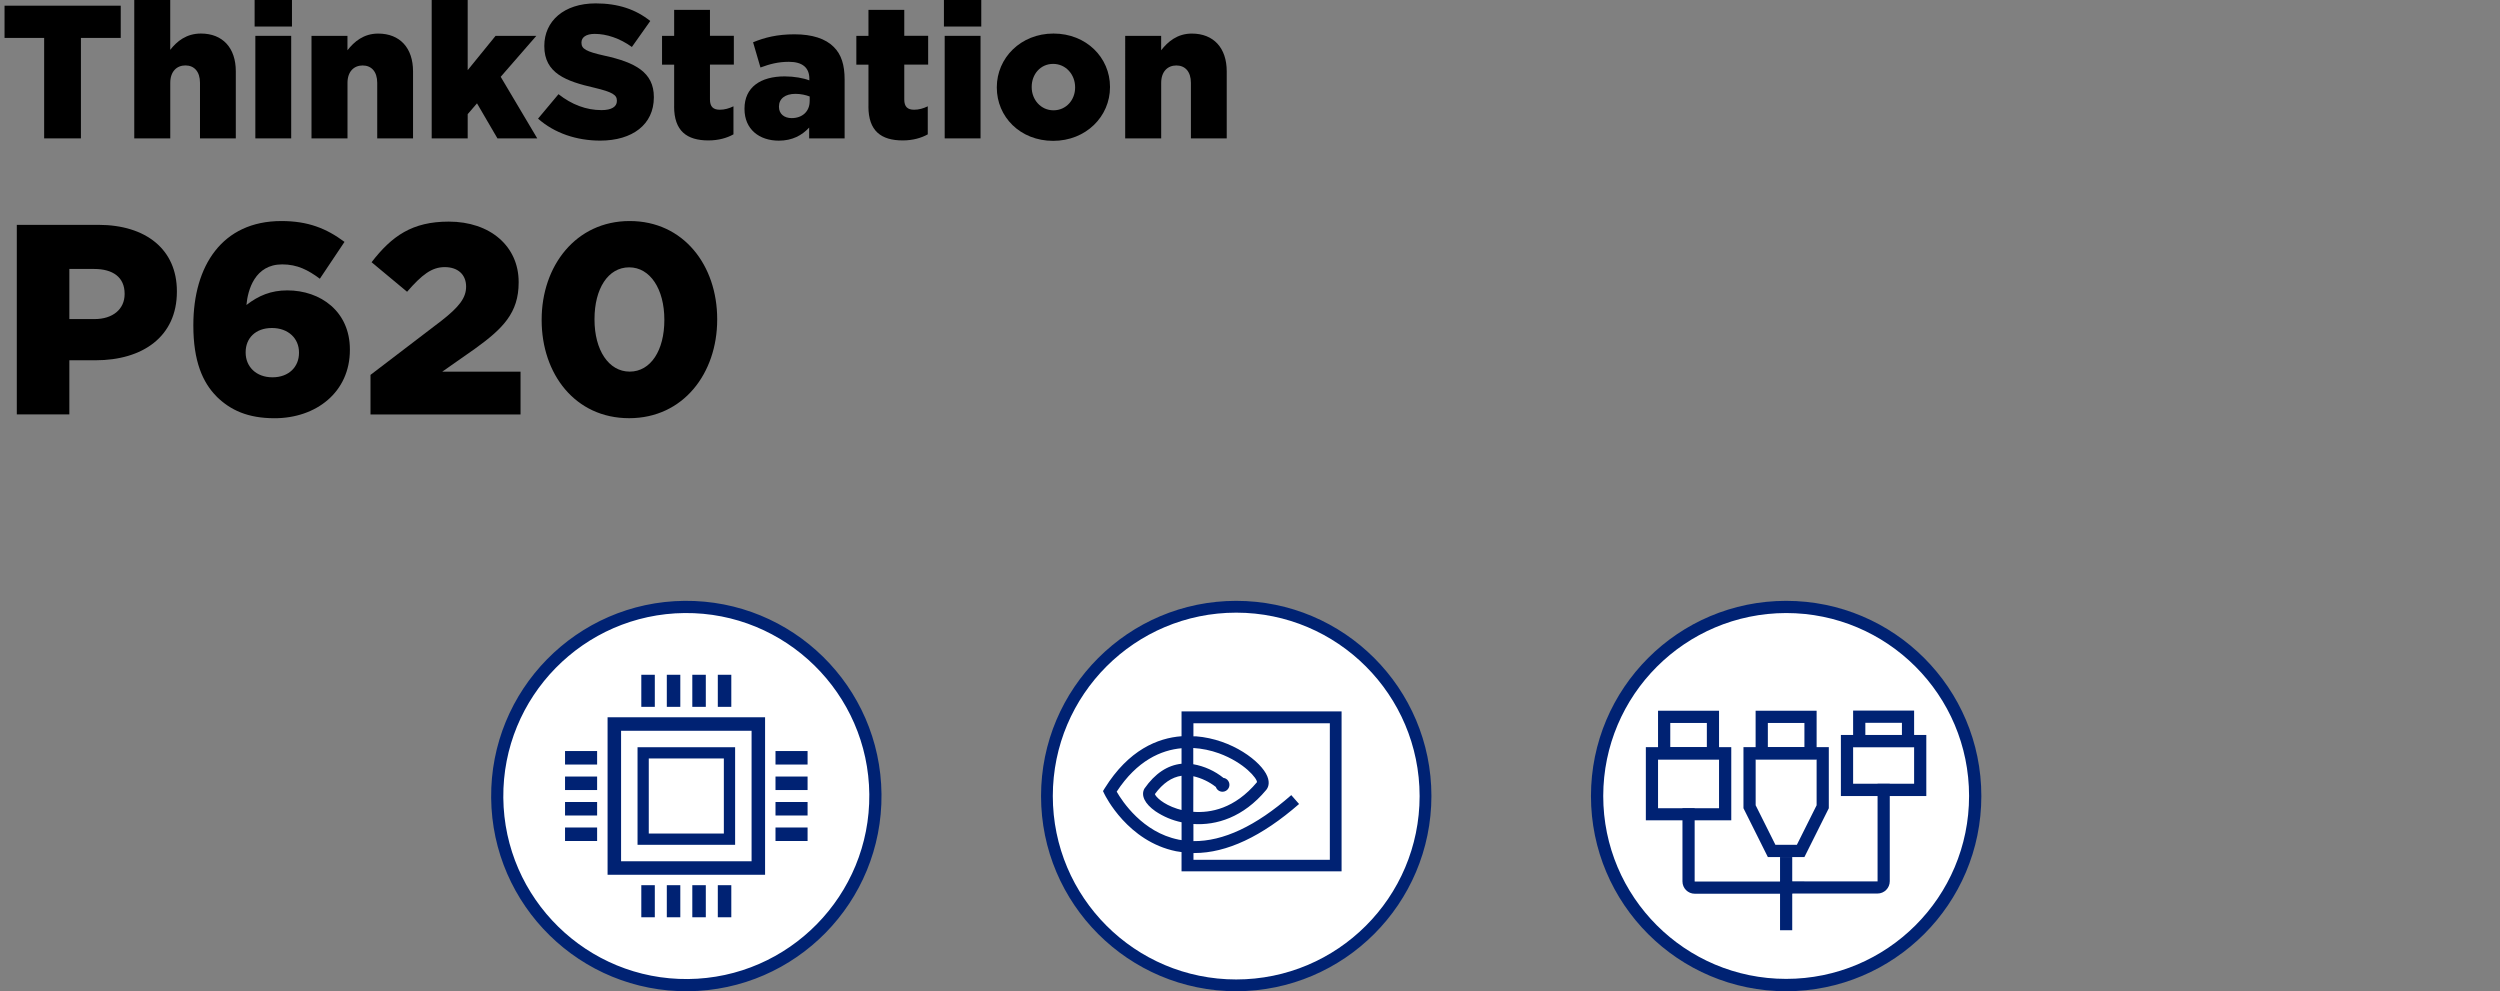 <?xml version="1.0" encoding="UTF-8"?><svg id="_レイヤー_2" xmlns="http://www.w3.org/2000/svg" xmlns:xlink="http://www.w3.org/1999/xlink" viewBox="0 0 650 257.72"><rect x="0" y="0" width="650" height="257.72" fill="#808080" stroke="none"/><defs><style>.cls-1{fill:#000;}.cls-1,.cls-2,.cls-3,.cls-4{stroke-width:0px;}.cls-5{clip-path:url(#clippath-2);}.cls-2{fill:none;}.cls-6{clip-path:url(#clippath-1);}.cls-3{fill:#002273;}.cls-7{clip-path:url(#clippath);}.cls-8{clip-path:url(#clippath-3);}.cls-4{fill:#fff;}</style><clipPath id="clippath"><rect class="cls-2" x="127.69" y="156.22" width="101.5" height="101.5"/></clipPath><clipPath id="clippath-1"><rect class="cls-2" x="413.65" y="156.22" width="101.5" height="101.5"/></clipPath><clipPath id="clippath-2"><rect class="cls-2" x="413.65" y="156.22" width="101.5" height="101.5"/></clipPath><clipPath id="clippath-3"><rect class="cls-2" x="270.67" y="156.22" width="101.5" height="101.5"/></clipPath></defs><g id="_本体_囲み罫"><path class="cls-1" d="M11.48,9.86H1.18V1.48h30.21v8.38h-10.35v26.12h-9.56V9.86Z"/><path class="cls-1" d="M34.9,0h9.36v12.96c1.73-2.22,4.19-4.24,7.98-4.24,5.67,0,9.07,3.75,9.07,9.81v17.45h-9.31v-14.44c0-2.96-1.53-4.53-3.79-4.53s-3.94,1.58-3.94,4.53v14.44h-9.36V0Z"/><path class="cls-1" d="M66.2,0h9.71v6.9h-9.71V0ZM66.39,9.32h9.32v26.66h-9.32V9.32Z"/><path class="cls-1" d="M80.98,9.32h9.36v3.75c1.73-2.22,4.19-4.34,7.98-4.34,5.67,0,9.07,3.75,9.07,9.81v17.45h-9.31v-14.44c0-2.96-1.53-4.53-3.79-4.53s-3.94,1.58-3.94,4.53v14.44h-9.36V9.32Z"/><path class="cls-1" d="M112.24,0h9.36v18.24l7.25-8.92h10.6l-9.27,10.65,9.51,16.02h-10.35l-5.32-9.12-2.42,2.81v6.31h-9.36V0Z"/><path class="cls-1" d="M139.89,30.85l5.32-6.36c3.45,2.71,7.2,4.14,11.19,4.14,2.61,0,3.99-.89,3.99-2.37v-.1c0-1.48-1.13-2.22-5.86-3.35-7.34-1.68-13.01-3.75-13.01-10.79v-.1c0-6.41,5.08-11.04,13.36-11.04,5.87,0,10.45,1.58,14.19,4.58l-4.78,6.75c-3.15-2.27-6.6-3.4-9.66-3.4-2.32,0-3.45.94-3.45,2.22v.1c0,1.58,1.18,2.27,6.01,3.35,7.89,1.73,12.81,4.29,12.81,10.74v.1c0,7.05-5.57,11.24-13.95,11.24-6.11,0-11.88-1.92-16.17-5.72Z"/><path class="cls-1" d="M175.28,27.7v-10.89h-3.15v-7.49h3.15V2.56h9.31v6.75h6.21v7.49h-6.21v9.07c0,1.87.84,2.66,2.56,2.66,1.23,0,2.42-.34,3.55-.89v7.29c-1.68.94-3.89,1.58-6.51,1.58-5.62,0-8.92-2.46-8.92-8.82Z"/><path class="cls-1" d="M193.57,28.34v-.1c0-5.57,4.19-8.38,10.45-8.38,2.46,0,4.88.44,6.41,1.04v-.44c0-2.81-1.73-4.39-5.32-4.39-2.81,0-4.98.59-7.39,1.48l-1.92-6.56c3.01-1.23,6.21-2.07,10.79-2.07s8.03,1.13,10.15,3.25c2.02,1.97,2.86,4.73,2.86,8.48v15.33h-9.22v-2.81c-1.87,2.02-4.39,3.4-7.89,3.4-5.08,0-8.92-2.96-8.92-8.23ZM210.52,26.32v-1.23c-.99-.39-2.32-.69-3.7-.69-2.71,0-4.29,1.28-4.29,3.3v.1c0,1.82,1.38,2.91,3.3,2.91,2.76,0,4.68-1.72,4.68-4.39Z"/><path class="cls-1" d="M225.8,27.7v-10.89h-3.15v-7.49h3.15V2.56h9.31v6.75h6.21v7.49h-6.21v9.07c0,1.87.84,2.66,2.56,2.66,1.23,0,2.42-.34,3.55-.89v7.29c-1.68.94-3.89,1.58-6.51,1.58-5.62,0-8.92-2.46-8.92-8.82Z"/><path class="cls-1" d="M245.42,0h9.71v6.9h-9.71V0ZM245.62,9.32h9.32v26.66h-9.32V9.32Z"/><path class="cls-1" d="M259.17,22.77v-.1c0-7.59,6.21-13.95,14.74-13.95s14.69,6.26,14.69,13.85v.1c0,7.59-6.21,13.95-14.79,13.95s-14.64-6.26-14.64-13.85ZM279.53,22.77v-.1c0-3.3-2.42-6.06-5.72-6.06s-5.57,2.71-5.57,5.96v.1c0,3.25,2.37,6.01,5.67,6.01s5.62-2.71,5.62-5.91Z"/><path class="cls-1" d="M292.54,9.32h9.36v3.75c1.73-2.22,4.19-4.34,7.98-4.34,5.67,0,9.07,3.75,9.07,9.81v17.45h-9.31v-14.44c0-2.96-1.53-4.53-3.79-4.53s-3.94,1.58-3.94,4.53v14.44h-9.36V9.32Z"/><path class="cls-1" d="M4.37,58.46h21.2c12.39,0,20.42,6.41,20.42,17.25v.14c0,11.69-8.94,17.82-21.13,17.82h-6.83v14.08H4.37v-49.29ZM24.58,82.96c4.79,0,7.82-2.61,7.82-6.48v-.14c0-4.23-3.03-6.41-7.89-6.41h-6.48v13.03h6.55Z"/><path class="cls-1" d="M56.33,103.1c-3.66-3.66-6.06-9.23-6.06-18.45v-.14c0-15.35,7.46-27.04,22.89-27.04,6.9,0,11.69,1.9,16.41,5.42l-6.41,9.58c-3.03-2.25-5.84-3.73-9.79-3.73-7.11,0-8.94,6.62-9.3,10.56,3.17-2.46,6.41-3.8,10.63-3.8,8.66,0,16.27,5.49,16.27,15.35v.14c0,10.99-8.8,17.75-19.58,17.75-6.97,0-11.48-2.11-15.07-5.63ZM77.74,91.76v-.14c0-3.59-2.75-6.34-7.04-6.34s-6.83,2.68-6.83,6.27v.14c0,3.59,2.68,6.41,6.97,6.41s6.9-2.75,6.9-6.34Z"/><path class="cls-1" d="M96.33,97.47l18.45-14.08c4.58-3.59,6.41-5.92,6.41-8.87,0-3.17-2.18-5.07-5.56-5.07s-5.92,1.97-9.79,6.41l-9.23-7.68c5.28-6.83,10.56-10.56,20.07-10.56,10.77,0,18.17,6.41,18.17,15.7v.14c0,7.89-4.08,11.97-11.41,17.25l-8.45,5.92h20.35v11.13h-39.01v-10.28Z"/><path class="cls-1" d="M140.83,83.24v-.14c0-13.94,8.87-25.63,22.89-25.63s22.75,11.55,22.75,25.49v.14c0,13.94-8.8,25.63-22.89,25.63s-22.75-11.55-22.75-25.49ZM172.73,83.24v-.14c0-7.89-3.66-13.59-9.15-13.59s-9.01,5.56-9.01,13.45v.14c0,7.89,3.66,13.52,9.15,13.52s9.01-5.56,9.01-13.38Z"/><circle class="cls-4" cx="178.44" cy="206.97" r="50.51"/><g class="cls-7"><path class="cls-3" d="M177.96,156.22c-28.03.27-50.53,23.21-50.26,51.23.26,28.03,23.2,50.53,51.22,50.27,28.03-.26,50.53-23.2,50.27-51.23-.27-28.03-23.2-50.53-51.23-50.27M177.99,159.39c26.23-.25,47.78,20.89,48.03,47.12.25,26.24-20.89,47.79-47.13,48.04-26.24.25-47.78-20.89-48.03-47.13-.25-26.23,20.89-47.78,47.13-48.03"/></g><path class="cls-3" d="M161.48,223.93h33.93v-33.93h-33.93v33.93ZM198.92,227.44h-40.95v-40.95h40.95v40.95Z"/><path class="cls-3" d="M168.68,216.72h19.52v-19.52h-19.52v19.52ZM191.13,219.65h-25.37v-25.37h25.37v25.37Z"/><rect class="cls-3" x="201.63" y="195.27" width="8.34" height="3.51"/><rect class="cls-3" x="201.63" y="201.9" width="8.34" height="3.51"/><rect class="cls-3" x="201.63" y="208.52" width="8.34" height="3.51"/><rect class="cls-3" x="201.63" y="215.15" width="8.34" height="3.51"/><rect class="cls-3" x="146.91" y="195.27" width="8.34" height="3.51"/><rect class="cls-3" x="146.91" y="201.9" width="8.34" height="3.51"/><rect class="cls-3" x="146.91" y="208.52" width="8.34" height="3.51"/><rect class="cls-3" x="146.91" y="215.15" width="8.34" height="3.51"/><rect class="cls-3" x="186.63" y="230.15" width="3.51" height="8.34"/><rect class="cls-3" x="180" y="230.15" width="3.51" height="8.34"/><rect class="cls-3" x="173.37" y="230.15" width="3.51" height="8.34"/><rect class="cls-3" x="166.74" y="230.15" width="3.51" height="8.34"/><rect class="cls-3" x="186.63" y="175.44" width="3.51" height="8.34"/><rect class="cls-3" x="180" y="175.44" width="3.51" height="8.34"/><rect class="cls-3" x="173.37" y="175.44" width="3.51" height="8.34"/><rect class="cls-3" x="166.74" y="175.44" width="3.51" height="8.34"/><circle class="cls-4" cx="464.4" cy="206.97" r="50.51"/><g class="cls-6"><path class="cls-3" d="M464.4,156.22c-28.03,0-50.75,22.72-50.75,50.75s22.72,50.75,50.75,50.75,50.75-22.72,50.75-50.75-22.72-50.75-50.75-50.75M464.4,159.39c26.26,0,47.56,21.29,47.56,47.56s-21.29,47.56-47.56,47.56-47.56-21.29-47.56-47.56c.04-26.25,21.31-47.51,47.56-47.56"/></g><path class="cls-3" d="M497.67,184.75h-15.86v9.51h15.86v-9.51ZM494.5,191.1h-9.51v-3.17h9.51v3.17Z"/><path class="cls-3" d="M500.84,191.09h-22.21v15.88h22.21v-15.88ZM497.67,203.77h-15.86v-9.51h15.86v9.51Z"/><path class="cls-3" d="M446.95,184.79h-15.86v12.66h15.86v-12.66ZM443.78,194.26h-9.51v-6.29h9.51v6.29Z"/><path class="cls-3" d="M450.13,194.26h-22.21v19.02h22.21v-19.02ZM446.95,210.14h-15.86v-12.69h15.86v12.69Z"/><path class="cls-3" d="M472.32,184.79h-15.86v12.66h15.86v-12.66ZM469.15,194.26h-9.51v-6.29h9.51v6.29Z"/><path class="cls-3" d="M475.5,194.26h-22.2v15.88l6.34,12.69h9.51l6.34-12.69v-15.88h0ZM472.32,197.45v11.92l-5.13,10.27h-5.59l-5.13-10.27v-11.92h15.86Z"/><g class="cls-5"><path class="cls-3" d="M440.64,229.17h-.03v-19.02h-3.17v19.02c0,1.77,1.43,3.2,3.2,3.2h25.34v-3.17h-25.34v-.03Z"/><path class="cls-3" d="M469.15,229.17h19.02v-25.39h3.17v25.34c0,1.77-1.43,3.2-3.2,3.2h-25.34v-3.17h6.34v.02Z"/></g><rect class="cls-3" x="462.81" y="222.83" width="3.17" height="19.03"/><circle class="cls-4" cx="321.42" cy="206.97" r="50.51"/><g class="cls-8"><path class="cls-3" d="M321.43,159.29c-26.34,0-47.69,21.34-47.7,47.67,0,26.34,21.34,47.69,47.67,47.7,26.34,0,47.69-21.33,47.7-47.67v-.02c-.03-26.32-21.35-47.65-47.67-47.68M321.43,257.72c-28.03,0-50.75-22.71-50.76-50.74,0-28.03,22.71-50.75,50.74-50.76,28.03,0,50.75,22.71,50.76,50.74h0c-.03,28.02-22.73,50.72-50.74,50.76"/><path class="cls-3" d="M345.77,223.54h-35.47v-1.75h.25c8.39,0,17.51-4.3,27.21-12.75l-2.03-2.31c-9.2,8.07-17.74,12.05-25.44,11.96v-4.45c5.96.39,12.95-1.7,18.91-8.84.45-.53,1.07-1.7.29-3.58-1.54-3.77-9.09-9.63-18.55-10.38h-.65v-3.39h35.47v35.5ZM306.4,218.29c-9.32-1.87-14.63-9.96-16.06-12.46,5.31-8.12,11.57-10.81,16.86-11.29v4.03c-3.67.39-6.89,2.52-9.64,6.45-1,1.76.08,3.97,2.86,5.91,2.06,1.38,4.36,2.36,6.79,2.86v4.64c-.25-.07-.52-.07-.79-.12l-.03-.02ZM310.27,201.82c2.13.49,4.13,1.44,5.85,2.79.31.95,1.34,1.47,2.29,1.15.95-.31,1.47-1.34,1.15-2.29-.2-.59-.68-1.05-1.29-1.19h-.14c-2.28-1.84-4.99-3.07-7.88-3.58v-4.22c2.27.14,4.51.6,6.65,1.37,6.72,2.46,10.03,6.67,9.91,7.52-5.79,6.92-12.12,8.04-16.56,7.7l.02-9.27ZM307.2,210.6c-.42-.1-.8-.21-1.13-.32-3.74-1.2-5.61-3.15-5.8-3.82,2.06-2.81,4.39-4.4,6.93-4.76v8.9ZM307.2,184.97v6.45c-6.18.46-13.74,3.52-19.98,13.54l-.44.72.37.77c.24.5,6.09,12.32,18.62,14.87.48.1.97.15,1.43.22v5.01h41.61v-41.58h-41.61Z"/></g><rect class="cls-2" width="650" height=".1"/></g></svg>